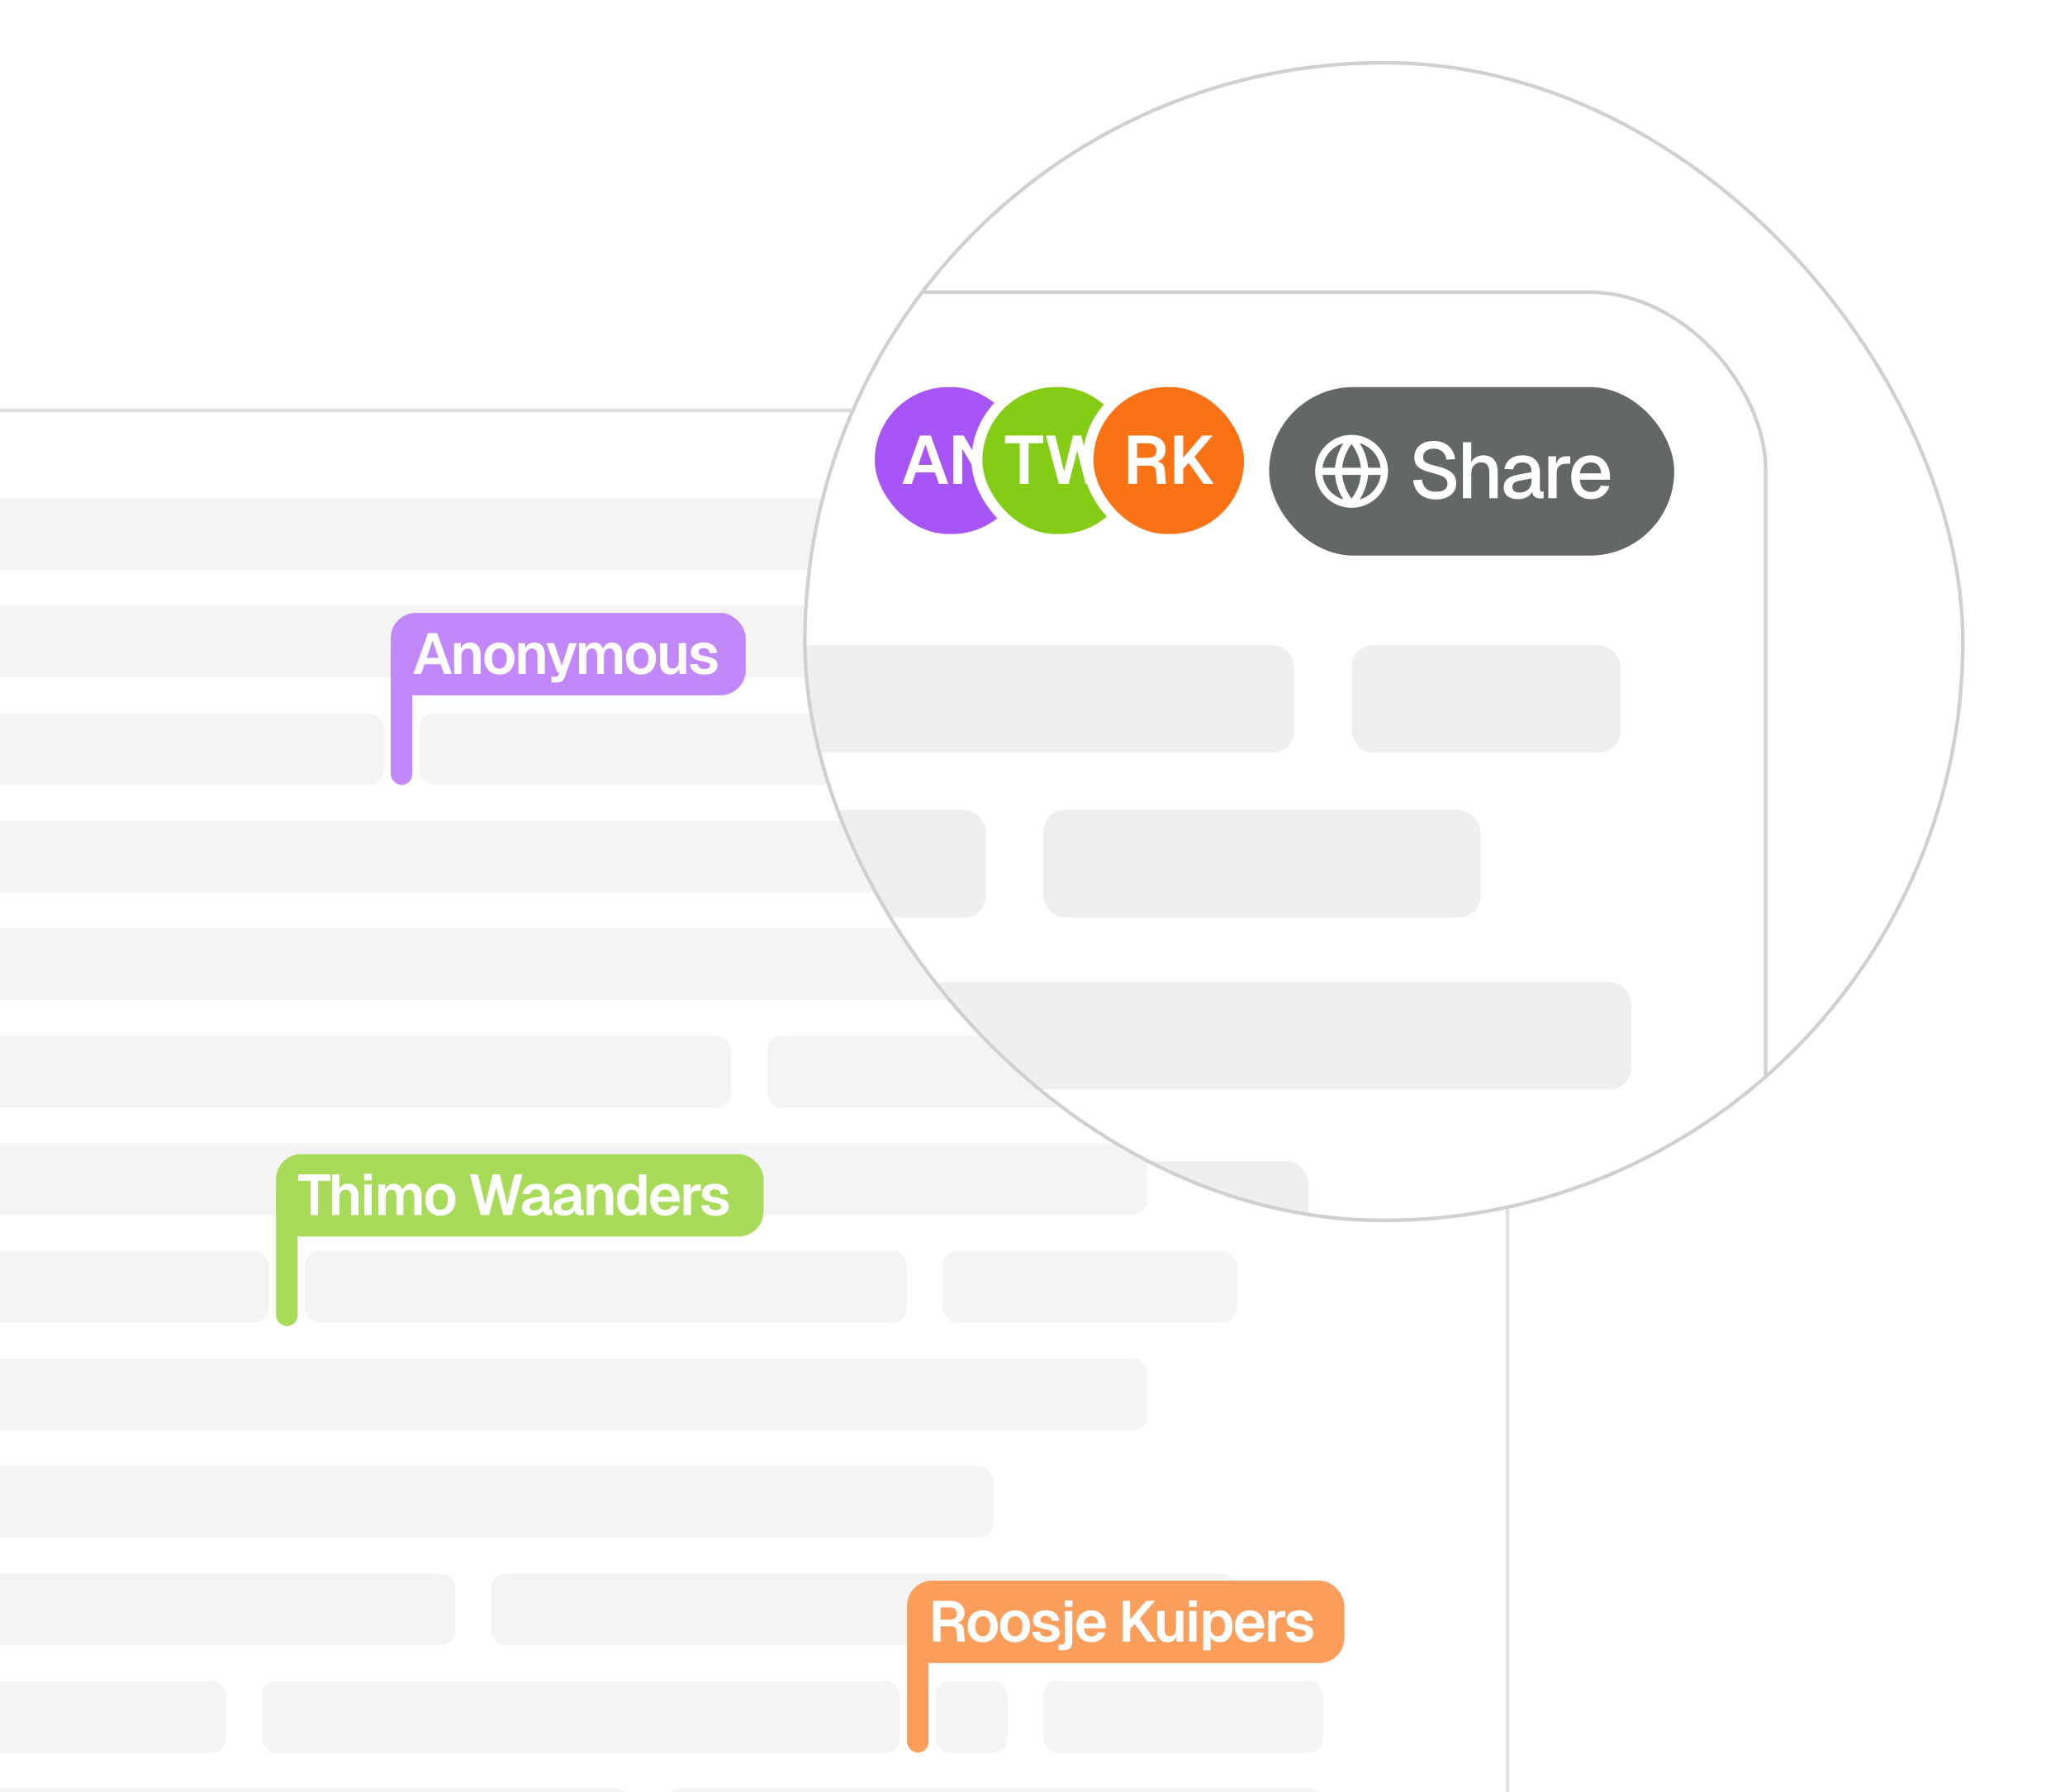<svg width="576" height="500" viewBox="0 0 576 500" fill="none" xmlns="http://www.w3.org/2000/svg">
<g clip-path="url(#clip0_658_584)">
<g opacity="0.7">
<rect x="-88.5" y="114.5" width="509" height="551" rx="19.5" fill="white"/>
<rect x="-88.5" y="114.5" width="509" height="551" rx="19.5" stroke="#D0D0D0"/>
<rect x="-7" y="139" width="376" height="20" rx="4" fill="#EFEFEF"/>
<rect x="-7" y="169" width="376" height="20" rx="4" fill="#EFEFEF"/>
<rect x="-7" y="199" width="114" height="20" rx="4" fill="#EFEFEF"/>
<rect x="117" y="199" width="252" height="20" rx="4" fill="#EFEFEF"/>
<rect x="-7" y="229" width="376" height="20" rx="4" fill="#EFEFEF"/>
<rect x="-7" y="259" width="376" height="20" rx="4" fill="#EFEFEF"/>
<rect x="-7" y="289" width="211" height="20" rx="4" fill="#EFEFEF"/>
<rect x="214" y="289" width="155" height="20" rx="4" fill="#EFEFEF"/>
<rect x="-7" y="319" width="327" height="20" rx="4" fill="#EFEFEF"/>
<rect x="-7" y="349" width="82" height="20" rx="4" fill="#EFEFEF"/>
<rect x="85" y="349" width="168" height="20" rx="4" fill="#EFEFEF"/>
<rect x="263" y="349" width="82" height="20" rx="4" fill="#EFEFEF"/>
<rect x="-7" y="379" width="327" height="20" rx="4" fill="#EFEFEF"/>
<rect x="-7" y="409" width="284" height="20" rx="4" fill="#EFEFEF"/>
<rect x="-7" y="439" width="134" height="20" rx="4" fill="#EFEFEF"/>
<rect x="137" y="439" width="208" height="20" rx="4" fill="#EFEFEF"/>
<rect x="-7" y="469" width="70" height="20" rx="4" fill="#EFEFEF"/>
<rect x="73" y="469" width="178" height="20" rx="4" fill="#EFEFEF"/>
<rect x="261" y="469" width="20" height="20" rx="4" fill="#EFEFEF"/>
<rect x="291" y="469" width="78" height="20" rx="4" fill="#EFEFEF"/>
<rect x="-7" y="499" width="183" height="20" rx="4" fill="#EFEFEF"/>
<rect x="186" y="499" width="183" height="20" rx="4" fill="#EFEFEF"/>
<rect x="77" y="330" width="6" height="40" rx="3" fill="#84CC16"/>
<rect x="77" y="322" width="136" height="23" rx="7" fill="#84CC16"/>
<path d="M86.632 339L86.632 329.448L83.176 329.448L83.176 327.64L92.152 327.64L92.152 329.448L88.712 329.448L88.712 339L86.632 339ZM92.624 339L92.624 327.64L94.672 327.64L94.672 332.408L94.416 332.408C94.502 331.917 94.672 331.517 94.928 331.208C95.184 330.888 95.499 330.653 95.872 330.504C96.246 330.344 96.656 330.264 97.104 330.264C97.734 330.264 98.262 330.403 98.688 330.68C99.126 330.947 99.451 331.325 99.664 331.816C99.888 332.307 100 332.872 100 333.512L100 339L97.952 339L97.952 334.008C97.952 333.315 97.835 332.797 97.6 332.456C97.366 332.104 96.998 331.928 96.496 331.928C95.942 331.928 95.499 332.109 95.168 332.472C94.838 332.835 94.672 333.363 94.672 334.056L94.672 339L92.624 339ZM101.613 339L101.613 330.456L103.661 330.456L103.661 339L101.613 339ZM101.581 329.32L101.581 327.496L103.709 327.496L103.709 329.32L101.581 329.32ZM105.555 339L105.555 330.456L107.411 330.456L107.475 332.552L107.283 332.456C107.379 331.997 107.544 331.608 107.779 331.288C108.024 330.957 108.318 330.707 108.659 330.536C109.011 330.355 109.395 330.264 109.811 330.264C110.536 330.264 111.123 330.472 111.571 330.888C112.019 331.293 112.302 331.853 112.419 332.568L112.147 332.568C112.243 332.067 112.408 331.651 112.643 331.32C112.878 330.979 113.171 330.717 113.523 330.536C113.886 330.355 114.291 330.264 114.739 330.264C115.326 330.264 115.832 330.392 116.259 330.648C116.686 330.893 117.011 331.256 117.235 331.736C117.47 332.216 117.587 332.808 117.587 333.512L117.587 339L115.539 339L115.539 334.04C115.539 333.336 115.416 332.808 115.171 332.456C114.936 332.104 114.574 331.928 114.083 331.928C113.752 331.928 113.47 332.013 113.235 332.184C113 332.355 112.819 332.605 112.691 332.936C112.574 333.256 112.515 333.645 112.515 334.104L112.515 339L110.611 339L110.611 334.104C110.611 333.4 110.504 332.861 110.291 332.488C110.078 332.115 109.71 331.928 109.187 331.928C108.856 331.928 108.574 332.013 108.339 332.184C108.115 332.355 107.934 332.605 107.795 332.936C107.667 333.256 107.603 333.645 107.603 334.104L107.603 339L105.555 339ZM122.85 339.192C122.007 339.192 121.266 339.011 120.626 338.648C119.996 338.275 119.506 337.752 119.154 337.08C118.812 336.408 118.642 335.624 118.642 334.728C118.642 333.821 118.812 333.037 119.154 332.376C119.506 331.704 119.996 331.187 120.626 330.824C121.266 330.451 122.007 330.264 122.85 330.264C123.692 330.264 124.428 330.451 125.058 330.824C125.687 331.187 126.172 331.704 126.514 332.376C126.866 333.037 127.042 333.821 127.042 334.728C127.042 335.624 126.866 336.408 126.514 337.08C126.172 337.752 125.687 338.275 125.058 338.648C124.428 339.011 123.692 339.192 122.85 339.192ZM122.85 337.528C123.511 337.528 124.018 337.283 124.37 336.792C124.732 336.301 124.914 335.613 124.914 334.728C124.914 333.853 124.732 333.171 124.37 332.68C124.018 332.179 123.511 331.928 122.85 331.928C122.188 331.928 121.676 332.179 121.314 332.68C120.951 333.171 120.77 333.853 120.77 334.728C120.77 335.613 120.951 336.301 121.314 336.792C121.676 337.283 122.188 337.528 122.85 337.528ZM134.111 339L131.071 327.64L133.263 327.64L135.343 336.12L137.439 327.64L139.375 327.64L141.471 336.12L143.535 327.64L145.743 327.64L142.703 339L140.399 339L138.415 331.224L136.431 339L134.111 339ZM148.584 339.192C147.688 339.192 146.968 338.989 146.424 338.584C145.88 338.168 145.608 337.592 145.608 336.856C145.608 336.12 145.837 335.544 146.296 335.128C146.754 334.712 147.453 334.413 148.392 334.232L151.224 333.672C151.224 333.064 151.085 332.611 150.808 332.312C150.53 332.003 150.12 331.848 149.576 331.848C149.085 331.848 148.696 331.965 148.408 332.2C148.13 332.424 147.938 332.749 147.832 333.176L145.752 333.08C145.922 332.173 146.338 331.48 147 331C147.661 330.509 148.52 330.264 149.576 330.264C150.792 330.264 151.709 330.573 152.328 331.192C152.957 331.8 153.272 332.675 153.272 333.816L153.272 336.92C153.272 337.144 153.309 337.299 153.384 337.384C153.469 337.469 153.592 337.512 153.752 337.512L154.024 337.512L154.024 339C153.96 339.021 153.853 339.037 153.704 339.048C153.565 339.059 153.421 339.064 153.272 339.064C152.92 339.064 152.605 339.011 152.328 338.904C152.05 338.787 151.837 338.589 151.688 338.312C151.538 338.024 151.464 337.635 151.464 337.144L151.64 337.272C151.554 337.645 151.368 337.981 151.08 338.28C150.802 338.568 150.45 338.792 150.024 338.952C149.597 339.112 149.117 339.192 148.584 339.192ZM149 337.704C149.458 337.704 149.853 337.613 150.184 337.432C150.514 337.251 150.77 337 150.952 336.68C151.133 336.36 151.224 335.981 151.224 335.544L151.224 335.064L149.016 335.512C148.557 335.608 148.226 335.752 148.024 335.944C147.832 336.125 147.736 336.365 147.736 336.664C147.736 336.995 147.842 337.251 148.056 337.432C148.28 337.613 148.594 337.704 149 337.704ZM157.354 339.192C156.458 339.192 155.738 338.989 155.194 338.584C154.65 338.168 154.378 337.592 154.378 336.856C154.378 336.12 154.607 335.544 155.066 335.128C155.524 334.712 156.223 334.413 157.162 334.232L159.994 333.672C159.994 333.064 159.855 332.611 159.578 332.312C159.3 332.003 158.89 331.848 158.346 331.848C157.855 331.848 157.466 331.965 157.178 332.2C156.9 332.424 156.708 332.749 156.602 333.176L154.522 333.08C154.692 332.173 155.108 331.48 155.77 331C156.431 330.509 157.29 330.264 158.346 330.264C159.562 330.264 160.479 330.573 161.098 331.192C161.727 331.8 162.042 332.675 162.042 333.816L162.042 336.92C162.042 337.144 162.079 337.299 162.154 337.384C162.239 337.469 162.362 337.512 162.522 337.512L162.794 337.512L162.794 339C162.73 339.021 162.623 339.037 162.474 339.048C162.335 339.059 162.191 339.064 162.042 339.064C161.69 339.064 161.375 339.011 161.098 338.904C160.82 338.787 160.607 338.589 160.458 338.312C160.308 338.024 160.234 337.635 160.234 337.144L160.41 337.272C160.324 337.645 160.138 337.981 159.85 338.28C159.572 338.568 159.22 338.792 158.794 338.952C158.367 339.112 157.887 339.192 157.354 339.192ZM157.77 337.704C158.228 337.704 158.623 337.613 158.954 337.432C159.284 337.251 159.54 337 159.722 336.68C159.903 336.36 159.994 335.981 159.994 335.544L159.994 335.064L157.786 335.512C157.327 335.608 156.996 335.752 156.794 335.944C156.602 336.125 156.506 336.365 156.506 336.664C156.506 336.995 156.612 337.251 156.826 337.432C157.05 337.613 157.364 337.704 157.77 337.704ZM163.644 339L163.644 330.456L165.5 330.456L165.58 332.856L165.34 332.76C165.425 332.163 165.601 331.683 165.868 331.32C166.134 330.957 166.46 330.691 166.844 330.52C167.228 330.349 167.649 330.264 168.108 330.264C168.737 330.264 169.265 330.403 169.692 330.68C170.129 330.957 170.46 331.341 170.684 331.832C170.908 332.312 171.02 332.872 171.02 333.512L171.02 339L168.972 339L168.972 334.168C168.972 333.688 168.924 333.283 168.828 332.952C168.732 332.621 168.572 332.371 168.348 332.2C168.134 332.019 167.846 331.928 167.484 331.928C166.94 331.928 166.502 332.12 166.172 332.504C165.852 332.888 165.692 333.443 165.692 334.168L165.692 339L163.644 339ZM175.61 339.192C174.885 339.192 174.255 339.011 173.722 338.648C173.199 338.285 172.794 337.768 172.506 337.096C172.218 336.424 172.074 335.635 172.074 334.728C172.074 333.821 172.218 333.032 172.506 332.36C172.794 331.688 173.205 331.171 173.738 330.808C174.271 330.445 174.895 330.264 175.61 330.264C176.207 330.264 176.73 330.387 177.178 330.632C177.637 330.877 177.983 331.224 178.218 331.672L178.218 327.64L180.266 327.64L180.266 339L178.314 339L178.266 337.736C178.031 338.195 177.679 338.552 177.21 338.808C176.741 339.064 176.207 339.192 175.61 339.192ZM176.234 337.528C176.661 337.528 177.018 337.421 177.306 337.208C177.605 336.995 177.829 336.68 177.978 336.264C178.138 335.837 178.218 335.325 178.218 334.728C178.218 334.12 178.138 333.608 177.978 333.192C177.829 332.776 177.605 332.461 177.306 332.248C177.018 332.035 176.661 331.928 176.234 331.928C175.615 331.928 175.119 332.179 174.746 332.68C174.383 333.171 174.202 333.853 174.202 334.728C174.202 335.581 174.383 336.264 174.746 336.776C175.119 337.277 175.615 337.528 176.234 337.528ZM185.567 339.192C184.714 339.192 183.973 339.011 183.343 338.648C182.714 338.275 182.229 337.752 181.887 337.08C181.546 336.408 181.375 335.624 181.375 334.728C181.375 333.832 181.546 333.053 181.887 332.392C182.229 331.72 182.709 331.197 183.327 330.824C183.957 330.451 184.687 330.264 185.519 330.264C186.33 330.264 187.039 330.445 187.647 330.808C188.266 331.171 188.741 331.693 189.071 332.376C189.402 333.059 189.567 333.88 189.567 334.84L189.567 335.304L183.503 335.304C183.546 336.051 183.749 336.616 184.111 337C184.485 337.373 184.975 337.56 185.583 337.56C186.042 337.56 186.421 337.459 186.719 337.256C187.029 337.043 187.242 336.749 187.359 336.376L189.455 336.504C189.221 337.336 188.757 337.992 188.063 338.472C187.381 338.952 186.549 339.192 185.567 339.192ZM183.503 333.928L187.455 333.928C187.413 333.235 187.215 332.723 186.863 332.392C186.511 332.051 186.063 331.88 185.519 331.88C184.975 331.88 184.522 332.056 184.159 332.408C183.807 332.76 183.589 333.267 183.503 333.928ZM190.688 339L190.688 330.456L192.608 330.456L192.688 332.824L192.512 332.792C192.64 331.971 192.88 331.379 193.232 331.016C193.595 330.643 194.085 330.456 194.704 330.456L195.488 330.456L195.488 332.216L194.688 332.216C194.251 332.216 193.888 332.28 193.6 332.408C193.312 332.536 193.093 332.739 192.944 333.016C192.805 333.283 192.736 333.635 192.736 334.072L192.736 339L190.688 339ZM199.586 339.192C198.744 339.192 198.034 339.069 197.458 338.824C196.893 338.579 196.456 338.237 196.146 337.8C195.837 337.363 195.661 336.867 195.618 336.312L197.714 336.216C197.789 336.664 197.976 337.011 198.274 337.256C198.573 337.501 199.016 337.624 199.602 337.624C200.082 337.624 200.456 337.549 200.722 337.4C201 337.24 201.138 336.995 201.138 336.664C201.138 336.472 201.09 336.312 200.994 336.184C200.898 336.056 200.717 335.944 200.45 335.848C200.184 335.752 199.789 335.656 199.266 335.56C198.392 335.411 197.704 335.229 197.202 335.016C196.701 334.792 196.344 334.515 196.13 334.184C195.928 333.853 195.826 333.443 195.826 332.952C195.826 332.152 196.13 331.507 196.738 331.016C197.357 330.515 198.258 330.264 199.442 330.264C200.21 330.264 200.856 330.392 201.378 330.648C201.901 330.893 202.306 331.235 202.594 331.672C202.893 332.099 203.08 332.589 203.154 333.144L201.09 333.24C201.037 332.952 200.941 332.701 200.802 332.488C200.664 332.275 200.477 332.115 200.242 332.008C200.008 331.891 199.73 331.832 199.41 331.832C198.93 331.832 198.568 331.928 198.322 332.12C198.077 332.312 197.954 332.568 197.954 332.888C197.954 333.112 198.008 333.299 198.114 333.448C198.232 333.597 198.418 333.72 198.674 333.816C198.93 333.901 199.272 333.981 199.698 334.056C200.594 334.195 201.298 334.376 201.81 334.6C202.333 334.813 202.701 335.091 202.914 335.432C203.138 335.763 203.25 336.163 203.25 336.632C203.25 337.176 203.096 337.64 202.786 338.024C202.488 338.408 202.061 338.701 201.506 338.904C200.962 339.096 200.322 339.192 199.586 339.192Z" fill="white"/>
<rect x="109" y="179" width="6" height="40" rx="3" fill="#A855F7"/>
<rect x="109" y="171" width="99" height="23" rx="7" fill="#A855F7"/>
<path d="M115.304 188L119.4 176.64L121.944 176.64L126.04 188L123.864 188L122.92 185.312L118.424 185.312L117.48 188L115.304 188ZM119.032 183.536L122.312 183.536L120.68 178.736L119.032 183.536ZM126.671 188L126.671 179.456L128.527 179.456L128.607 181.856L128.367 181.76C128.453 181.163 128.629 180.683 128.895 180.32C129.162 179.957 129.487 179.691 129.871 179.52C130.255 179.349 130.677 179.264 131.135 179.264C131.765 179.264 132.293 179.403 132.719 179.68C133.157 179.957 133.487 180.341 133.711 180.832C133.935 181.312 134.047 181.872 134.047 182.512L134.047 188L131.999 188L131.999 183.168C131.999 182.688 131.951 182.283 131.855 181.952C131.759 181.621 131.599 181.371 131.375 181.2C131.162 181.019 130.874 180.928 130.511 180.928C129.967 180.928 129.53 181.12 129.199 181.504C128.879 181.888 128.719 182.443 128.719 183.168L128.719 188L126.671 188ZM139.31 188.192C138.467 188.192 137.726 188.011 137.086 187.648C136.456 187.275 135.966 186.752 135.614 186.08C135.272 185.408 135.102 184.624 135.102 183.728C135.102 182.821 135.272 182.037 135.614 181.376C135.966 180.704 136.456 180.187 137.086 179.824C137.726 179.451 138.467 179.264 139.31 179.264C140.152 179.264 140.888 179.451 141.518 179.824C142.147 180.187 142.632 180.704 142.974 181.376C143.326 182.037 143.502 182.821 143.502 183.728C143.502 184.624 143.326 185.408 142.974 186.08C142.632 186.752 142.147 187.275 141.518 187.648C140.888 188.011 140.152 188.192 139.31 188.192ZM139.31 186.528C139.971 186.528 140.478 186.283 140.83 185.792C141.192 185.301 141.374 184.613 141.374 183.728C141.374 182.853 141.192 182.171 140.83 181.68C140.478 181.179 139.971 180.928 139.31 180.928C138.648 180.928 138.136 181.179 137.774 181.68C137.411 182.171 137.23 182.853 137.23 183.728C137.23 184.613 137.411 185.301 137.774 185.792C138.136 186.283 138.648 186.528 139.31 186.528ZM144.602 188L144.602 179.456L146.458 179.456L146.538 181.856L146.298 181.76C146.383 181.163 146.559 180.683 146.826 180.32C147.093 179.957 147.418 179.691 147.802 179.52C148.186 179.349 148.607 179.264 149.066 179.264C149.695 179.264 150.223 179.403 150.65 179.68C151.087 179.957 151.418 180.341 151.642 180.832C151.866 181.312 151.978 181.872 151.978 182.512L151.978 188L149.93 188L149.93 183.168C149.93 182.688 149.882 182.283 149.786 181.952C149.69 181.621 149.53 181.371 149.306 181.2C149.093 181.019 148.805 180.928 148.442 180.928C147.898 180.928 147.461 181.12 147.13 181.504C146.81 181.888 146.65 182.443 146.65 183.168L146.65 188L144.602 188ZM153.824 190.4L153.824 188.816L154.912 188.816C155.189 188.816 155.392 188.773 155.52 188.688C155.658 188.603 155.765 188.459 155.84 188.256L156.08 187.664L155.488 187.664L152.432 179.456L154.56 179.456L156.704 185.744L158.752 179.456L160.88 179.456L157.536 188.896C157.344 189.429 157.072 189.813 156.72 190.048C156.378 190.283 155.898 190.4 155.28 190.4L153.824 190.4ZM161.501 188L161.501 179.456L163.357 179.456L163.421 181.552L163.229 181.456C163.325 180.997 163.491 180.608 163.725 180.288C163.971 179.957 164.264 179.707 164.605 179.536C164.957 179.355 165.341 179.264 165.757 179.264C166.483 179.264 167.069 179.472 167.517 179.888C167.965 180.293 168.248 180.853 168.365 181.568L168.093 181.568C168.189 181.067 168.355 180.651 168.589 180.32C168.824 179.979 169.117 179.717 169.469 179.536C169.832 179.355 170.237 179.264 170.685 179.264C171.272 179.264 171.779 179.392 172.205 179.648C172.632 179.893 172.957 180.256 173.181 180.736C173.416 181.216 173.533 181.808 173.533 182.512L173.533 188L171.485 188L171.485 183.04C171.485 182.336 171.363 181.808 171.117 181.456C170.883 181.104 170.52 180.928 170.029 180.928C169.699 180.928 169.416 181.013 169.181 181.184C168.947 181.355 168.765 181.605 168.637 181.936C168.52 182.256 168.461 182.645 168.461 183.104L168.461 188L166.557 188L166.557 183.104C166.557 182.4 166.451 181.861 166.237 181.488C166.024 181.115 165.656 180.928 165.133 180.928C164.803 180.928 164.52 181.013 164.285 181.184C164.061 181.355 163.88 181.605 163.741 181.936C163.613 182.256 163.549 182.645 163.549 183.104L163.549 188L161.501 188ZM178.796 188.192C177.953 188.192 177.212 188.011 176.572 187.648C175.942 187.275 175.452 186.752 175.1 186.08C174.758 185.408 174.588 184.624 174.588 183.728C174.588 182.821 174.758 182.037 175.1 181.376C175.452 180.704 175.942 180.187 176.572 179.824C177.212 179.451 177.953 179.264 178.796 179.264C179.638 179.264 180.374 179.451 181.004 179.824C181.633 180.187 182.118 180.704 182.46 181.376C182.812 182.037 182.988 182.821 182.988 183.728C182.988 184.624 182.812 185.408 182.46 186.08C182.118 186.752 181.633 187.275 181.004 187.648C180.374 188.011 179.638 188.192 178.796 188.192ZM178.796 186.528C179.457 186.528 179.964 186.283 180.316 185.792C180.678 185.301 180.86 184.613 180.86 183.728C180.86 182.853 180.678 182.171 180.316 181.68C179.964 181.179 179.457 180.928 178.796 180.928C178.134 180.928 177.622 181.179 177.26 181.68C176.897 182.171 176.716 182.853 176.716 183.728C176.716 184.613 176.897 185.301 177.26 185.792C177.622 186.283 178.134 186.528 178.796 186.528ZM186.904 188.192C186.04 188.192 185.352 187.909 184.84 187.344C184.339 186.768 184.088 185.973 184.088 184.96L184.088 179.456L186.136 179.456L186.136 184.448C186.136 185.163 186.253 185.691 186.488 186.032C186.733 186.363 187.101 186.528 187.592 186.528C188.147 186.528 188.573 186.347 188.872 185.984C189.181 185.611 189.336 185.072 189.336 184.368L189.336 179.456L191.384 179.456L191.384 188L189.512 188L189.464 185.648L189.72 185.728C189.592 186.539 189.288 187.152 188.808 187.568C188.328 187.984 187.693 188.192 186.904 188.192ZM196.471 188.192C195.628 188.192 194.919 188.069 194.343 187.824C193.777 187.579 193.34 187.237 193.031 186.8C192.721 186.363 192.545 185.867 192.503 185.312L194.599 185.216C194.673 185.664 194.86 186.011 195.159 186.256C195.457 186.501 195.9 186.624 196.487 186.624C196.967 186.624 197.34 186.549 197.607 186.4C197.884 186.24 198.023 185.995 198.023 185.664C198.023 185.472 197.975 185.312 197.879 185.184C197.783 185.056 197.601 184.944 197.335 184.848C197.068 184.752 196.673 184.656 196.151 184.56C195.276 184.411 194.588 184.229 194.087 184.016C193.585 183.792 193.228 183.515 193.015 183.184C192.812 182.853 192.711 182.443 192.711 181.952C192.711 181.152 193.015 180.507 193.623 180.016C194.241 179.515 195.143 179.264 196.327 179.264C197.095 179.264 197.74 179.392 198.263 179.648C198.785 179.893 199.191 180.235 199.479 180.672C199.777 181.099 199.964 181.589 200.039 182.144L197.975 182.24C197.921 181.952 197.825 181.701 197.687 181.488C197.548 181.275 197.361 181.115 197.127 181.008C196.892 180.891 196.615 180.832 196.295 180.832C195.815 180.832 195.452 180.928 195.207 181.12C194.961 181.312 194.839 181.568 194.839 181.888C194.839 182.112 194.892 182.299 194.999 182.448C195.116 182.597 195.303 182.72 195.559 182.816C195.815 182.901 196.156 182.981 196.583 183.056C197.479 183.195 198.183 183.376 198.695 183.6C199.217 183.813 199.585 184.091 199.799 184.432C200.023 184.763 200.135 185.163 200.135 185.632C200.135 186.176 199.98 186.64 199.671 187.024C199.372 187.408 198.945 187.701 198.391 187.904C197.847 188.096 197.207 188.192 196.471 188.192Z" fill="white"/>
<rect x="253" y="449" width="6" height="40" rx="3" fill="#F97316"/>
<rect x="253" y="441" width="122" height="23" rx="7" fill="#F97316"/>
<path d="M260.28 458L260.28 446.64L265.032 446.64C265.853 446.64 266.563 446.779 267.16 447.056C267.757 447.333 268.221 447.728 268.552 448.24C268.883 448.752 269.048 449.355 269.048 450.048C269.048 450.571 268.936 451.035 268.712 451.44C268.488 451.845 268.184 452.171 267.8 452.416C267.427 452.661 267.011 452.811 266.552 452.864L266.472 452.704C267.208 452.704 267.773 452.869 268.168 453.2C268.573 453.531 268.803 454.037 268.856 454.72L269.144 458L267.032 458L266.792 455.024C266.76 454.576 266.616 454.245 266.36 454.032C266.104 453.819 265.677 453.712 265.08 453.712L262.36 453.712L262.36 458L260.28 458ZM262.36 451.888L264.904 451.888C265.533 451.888 266.024 451.739 266.376 451.44C266.728 451.141 266.904 450.72 266.904 450.176C266.904 449.621 266.723 449.195 266.36 448.896C266.008 448.597 265.491 448.448 264.808 448.448L262.36 448.448L262.36 451.888ZM274.133 458.192C273.291 458.192 272.549 458.011 271.909 457.648C271.28 457.275 270.789 456.752 270.437 456.08C270.096 455.408 269.925 454.624 269.925 453.728C269.925 452.821 270.096 452.037 270.437 451.376C270.789 450.704 271.28 450.187 271.909 449.824C272.549 449.451 273.291 449.264 274.133 449.264C274.976 449.264 275.712 449.451 276.341 449.824C276.971 450.187 277.456 450.704 277.797 451.376C278.149 452.037 278.325 452.821 278.325 453.728C278.325 454.624 278.149 455.408 277.797 456.08C277.456 456.752 276.971 457.275 276.341 457.648C275.712 458.011 274.976 458.192 274.133 458.192ZM274.133 456.528C274.795 456.528 275.301 456.283 275.653 455.792C276.016 455.301 276.197 454.613 276.197 453.728C276.197 452.853 276.016 452.171 275.653 451.68C275.301 451.179 274.795 450.928 274.133 450.928C273.472 450.928 272.96 451.179 272.597 451.68C272.235 452.171 272.053 452.853 272.053 453.728C272.053 454.613 272.235 455.301 272.597 455.792C272.96 456.283 273.472 456.528 274.133 456.528ZM283.138 458.192C282.295 458.192 281.554 458.011 280.914 457.648C280.284 457.275 279.794 456.752 279.442 456.08C279.1 455.408 278.93 454.624 278.93 453.728C278.93 452.821 279.1 452.037 279.442 451.376C279.794 450.704 280.284 450.187 280.914 449.824C281.554 449.451 282.295 449.264 283.138 449.264C283.98 449.264 284.716 449.451 285.346 449.824C285.975 450.187 286.46 450.704 286.802 451.376C287.154 452.037 287.33 452.821 287.33 453.728C287.33 454.624 287.154 455.408 286.802 456.08C286.46 456.752 285.975 457.275 285.346 457.648C284.716 458.011 283.98 458.192 283.138 458.192ZM283.138 456.528C283.799 456.528 284.306 456.283 284.658 455.792C285.02 455.301 285.202 454.613 285.202 453.728C285.202 452.853 285.02 452.171 284.658 451.68C284.306 451.179 283.799 450.928 283.138 450.928C282.476 450.928 281.964 451.179 281.602 451.68C281.239 452.171 281.058 452.853 281.058 453.728C281.058 454.613 281.239 455.301 281.602 455.792C281.964 456.283 282.476 456.528 283.138 456.528ZM291.902 458.192C291.059 458.192 290.35 458.069 289.774 457.824C289.209 457.579 288.771 457.237 288.462 456.8C288.153 456.363 287.977 455.867 287.934 455.312L290.03 455.216C290.105 455.664 290.291 456.011 290.59 456.256C290.889 456.501 291.331 456.624 291.918 456.624C292.398 456.624 292.771 456.549 293.038 456.4C293.315 456.24 293.454 455.995 293.454 455.664C293.454 455.472 293.406 455.312 293.31 455.184C293.214 455.056 293.033 454.944 292.766 454.848C292.499 454.752 292.105 454.656 291.582 454.56C290.707 454.411 290.019 454.229 289.518 454.016C289.017 453.792 288.659 453.515 288.446 453.184C288.243 452.853 288.142 452.443 288.142 451.952C288.142 451.152 288.446 450.507 289.054 450.016C289.673 449.515 290.574 449.264 291.758 449.264C292.526 449.264 293.171 449.392 293.694 449.648C294.217 449.893 294.622 450.235 294.91 450.672C295.209 451.099 295.395 451.589 295.47 452.144L293.406 452.24C293.353 451.952 293.257 451.701 293.118 451.488C292.979 451.275 292.793 451.115 292.558 451.008C292.323 450.891 292.046 450.832 291.726 450.832C291.246 450.832 290.883 450.928 290.638 451.12C290.393 451.312 290.27 451.568 290.27 451.888C290.27 452.112 290.323 452.299 290.43 452.448C290.547 452.597 290.734 452.72 290.99 452.816C291.246 452.901 291.587 452.981 292.014 453.056C292.91 453.195 293.614 453.376 294.126 453.6C294.649 453.813 295.017 454.091 295.23 454.432C295.454 454.763 295.566 455.163 295.566 455.632C295.566 456.176 295.411 456.64 295.102 457.024C294.803 457.408 294.377 457.701 293.822 457.904C293.278 458.096 292.638 458.192 291.902 458.192ZM295.266 460.4L295.266 458.816L296.114 458.816C296.413 458.816 296.642 458.747 296.802 458.608C296.973 458.48 297.058 458.235 297.058 457.872L297.058 449.456L299.106 449.456L299.106 457.936C299.106 458.811 298.909 459.44 298.514 459.824C298.12 460.208 297.442 460.4 296.482 460.4L295.266 460.4ZM297.026 448.32L297.026 446.496L299.154 446.496L299.154 448.32L297.026 448.32ZM304.416 458.192C303.563 458.192 302.821 458.011 302.192 457.648C301.563 457.275 301.077 456.752 300.736 456.08C300.395 455.408 300.224 454.624 300.224 453.728C300.224 452.832 300.395 452.053 300.736 451.392C301.077 450.72 301.557 450.197 302.176 449.824C302.805 449.451 303.536 449.264 304.368 449.264C305.179 449.264 305.888 449.445 306.496 449.808C307.115 450.171 307.589 450.693 307.92 451.376C308.251 452.059 308.416 452.88 308.416 453.84L308.416 454.304L302.352 454.304C302.395 455.051 302.597 455.616 302.96 456C303.333 456.373 303.824 456.56 304.432 456.56C304.891 456.56 305.269 456.459 305.568 456.256C305.877 456.043 306.091 455.749 306.208 455.376L308.304 455.504C308.069 456.336 307.605 456.992 306.912 457.472C306.229 457.952 305.397 458.192 304.416 458.192ZM302.352 452.928L306.304 452.928C306.261 452.235 306.064 451.723 305.712 451.392C305.36 451.051 304.912 450.88 304.368 450.88C303.824 450.88 303.371 451.056 303.008 451.408C302.656 451.76 302.437 452.267 302.352 452.928ZM313.154 458L313.154 446.64L315.234 446.64L315.234 451.824L319.682 446.64L322.146 446.64L317.89 451.632L322.418 458L320.034 458L316.514 453.056L315.234 454.512L315.234 458L313.154 458ZM325.596 458.192C324.732 458.192 324.044 457.909 323.532 457.344C323.031 456.768 322.78 455.973 322.78 454.96L322.78 449.456L324.828 449.456L324.828 454.448C324.828 455.163 324.945 455.691 325.18 456.032C325.425 456.363 325.793 456.528 326.284 456.528C326.839 456.528 327.265 456.347 327.564 455.984C327.873 455.611 328.028 455.072 328.028 454.368L328.028 449.456L330.076 449.456L330.076 458L328.204 458L328.156 455.648L328.412 455.728C328.284 456.539 327.98 457.152 327.5 457.568C327.02 457.984 326.385 458.192 325.596 458.192ZM331.691 458L331.691 449.456L333.739 449.456L333.739 458L331.691 458ZM331.659 448.32L331.659 446.496L333.787 446.496L333.787 448.32L331.659 448.32ZM335.632 460.4L335.632 449.456L337.6 449.456L337.648 451.28L337.44 451.184C337.654 450.555 338 450.08 338.48 449.76C338.971 449.429 339.542 449.264 340.192 449.264C341.003 449.264 341.675 449.467 342.208 449.872C342.752 450.277 343.158 450.816 343.424 451.488C343.691 452.16 343.824 452.907 343.824 453.728C343.824 454.549 343.686 455.296 343.408 455.968C343.142 456.64 342.736 457.179 342.192 457.584C341.659 457.989 340.987 458.192 340.176 458.192C339.75 458.192 339.35 458.117 338.976 457.968C338.614 457.819 338.299 457.605 338.032 457.328C337.776 457.051 337.595 456.725 337.488 456.352L337.68 456.192L337.68 460.4L335.632 460.4ZM339.696 456.528C340.315 456.528 340.8 456.283 341.152 455.792C341.515 455.291 341.696 454.603 341.696 453.728C341.696 452.853 341.515 452.171 341.152 451.68C340.8 451.179 340.315 450.928 339.696 450.928C339.28 450.928 338.923 451.035 338.624 451.248C338.326 451.451 338.091 451.76 337.92 452.176C337.76 452.592 337.68 453.109 337.68 453.728C337.68 454.347 337.76 454.864 337.92 455.28C338.08 455.696 338.31 456.011 338.608 456.224C338.918 456.427 339.28 456.528 339.696 456.528ZM348.63 458.192C347.776 458.192 347.035 458.011 346.406 457.648C345.776 457.275 345.291 456.752 344.95 456.08C344.608 455.408 344.438 454.624 344.438 453.728C344.438 452.832 344.608 452.053 344.95 451.392C345.291 450.72 345.771 450.197 346.39 449.824C347.019 449.451 347.75 449.264 348.582 449.264C349.392 449.264 350.102 449.445 350.71 449.808C351.328 450.171 351.803 450.693 352.134 451.376C352.464 452.059 352.63 452.88 352.63 453.84L352.63 454.304L346.566 454.304C346.608 455.051 346.811 455.616 347.174 456C347.547 456.373 348.038 456.56 348.646 456.56C349.104 456.56 349.483 456.459 349.782 456.256C350.091 456.043 350.304 455.749 350.422 455.376L352.518 455.504C352.283 456.336 351.819 456.992 351.126 457.472C350.443 457.952 349.611 458.192 348.63 458.192ZM346.566 452.928L350.518 452.928C350.475 452.235 350.278 451.723 349.926 451.392C349.574 451.051 349.126 450.88 348.582 450.88C348.038 450.88 347.584 451.056 347.222 451.408C346.87 451.76 346.651 452.267 346.566 452.928ZM353.751 458L353.751 449.456L355.671 449.456L355.751 451.824L355.575 451.792C355.703 450.971 355.943 450.379 356.295 450.016C356.657 449.643 357.148 449.456 357.767 449.456L358.551 449.456L358.551 451.216L357.751 451.216C357.313 451.216 356.951 451.28 356.663 451.408C356.375 451.536 356.156 451.739 356.007 452.016C355.868 452.283 355.799 452.635 355.799 453.072L355.799 458L353.751 458ZM362.649 458.192C361.806 458.192 361.097 458.069 360.521 457.824C359.956 457.579 359.518 457.237 359.209 456.8C358.9 456.363 358.724 455.867 358.681 455.312L360.777 455.216C360.852 455.664 361.038 456.011 361.337 456.256C361.636 456.501 362.078 456.624 362.665 456.624C363.145 456.624 363.518 456.549 363.785 456.4C364.062 456.24 364.201 455.995 364.201 455.664C364.201 455.472 364.153 455.312 364.057 455.184C363.961 455.056 363.78 454.944 363.513 454.848C363.246 454.752 362.852 454.656 362.329 454.56C361.454 454.411 360.766 454.229 360.265 454.016C359.764 453.792 359.406 453.515 359.193 453.184C358.99 452.853 358.889 452.443 358.889 451.952C358.889 451.152 359.193 450.507 359.801 450.016C360.42 449.515 361.321 449.264 362.505 449.264C363.273 449.264 363.918 449.392 364.441 449.648C364.964 449.893 365.369 450.235 365.657 450.672C365.956 451.099 366.142 451.589 366.217 452.144L364.153 452.24C364.1 451.952 364.004 451.701 363.865 451.488C363.726 451.275 363.54 451.115 363.305 451.008C363.07 450.891 362.793 450.832 362.473 450.832C361.993 450.832 361.63 450.928 361.385 451.12C361.14 451.312 361.017 451.568 361.017 451.888C361.017 452.112 361.07 452.299 361.177 452.448C361.294 452.597 361.481 452.72 361.737 452.816C361.993 452.901 362.334 452.981 362.761 453.056C363.657 453.195 364.361 453.376 364.873 453.6C365.396 453.813 365.764 454.091 365.977 454.432C366.201 454.763 366.313 455.163 366.313 455.632C366.313 456.176 366.158 456.64 365.849 457.024C365.55 457.408 365.124 457.701 364.569 457.904C364.025 458.096 363.385 458.192 362.649 458.192Z" fill="white"/>
</g>
<g filter="url(#filter0_d_658_584)">
<g clip-path="url(#clip1_658_584)">
<rect x="224" y="13" width="324" height="324" rx="162" fill="white"/>
<g filter="url(#filter1_d_658_584)">
<g clip-path="url(#clip2_658_584)">
<rect x="87" y="77" width="406" height="348" rx="50" fill="white"/>
<rect x="242.5" y="102.5" width="45" height="44" rx="22" fill="#A855F7"/>
<rect x="242.5" y="102.5" width="45" height="44" rx="22" stroke="white" stroke-width="3"/>
<path d="M251.742 131L256.606 117.51L259.627 117.51L264.491 131L261.907 131L260.786 127.808L255.447 127.808L254.326 131L251.742 131ZM256.169 125.699L260.064 125.699L258.126 119.999L256.169 125.699ZM265.926 131L265.926 117.51L268.814 117.51L274.628 127.656L274.628 117.51L277.098 117.51L277.098 131L274.134 131L268.396 121.139L268.396 131L265.926 131Z" fill="white"/>
<rect x="272.5" y="102.5" width="45" height="44" rx="22" fill="#84CC16"/>
<rect x="272.5" y="102.5" width="45" height="44" rx="22" stroke="white" stroke-width="3"/>
<path d="M284.441 131L284.441 119.657L280.337 119.657L280.337 117.51L290.996 117.51L290.996 119.657L286.911 119.657L286.911 131L284.441 131ZM295.352 131L291.742 117.51L294.345 117.51L296.815 127.58L299.304 117.51L301.603 117.51L304.092 127.58L306.543 117.51L309.165 117.51L305.555 131L302.819 131L300.463 121.766L298.107 131L295.352 131Z" fill="white"/>
<rect x="303.5" y="102.5" width="45" height="44" rx="22" fill="#F97316"/>
<rect x="303.5" y="102.5" width="45" height="44" rx="22" stroke="white" stroke-width="3"/>
<path d="M314.708 131L314.708 117.51L320.351 117.51C321.326 117.51 322.169 117.675 322.878 118.004C323.587 118.333 324.138 118.802 324.531 119.41C324.924 120.018 325.12 120.734 325.12 121.557C325.12 122.178 324.987 122.729 324.721 123.21C324.455 123.691 324.094 124.078 323.638 124.369C323.195 124.66 322.701 124.838 322.156 124.901L322.061 124.711C322.935 124.711 323.606 124.907 324.075 125.3C324.556 125.693 324.829 126.294 324.892 127.105L325.234 131L322.726 131L322.441 127.466C322.403 126.934 322.232 126.541 321.928 126.288C321.624 126.035 321.117 125.908 320.408 125.908L317.178 125.908L317.178 131L314.708 131ZM317.178 123.742L320.199 123.742C320.946 123.742 321.529 123.565 321.947 123.21C322.365 122.855 322.574 122.355 322.574 121.709C322.574 121.05 322.359 120.544 321.928 120.189C321.51 119.834 320.896 119.657 320.085 119.657L317.178 119.657L317.178 123.742ZM327.566 131L327.566 117.51L330.036 117.51L330.036 123.666L335.318 117.51L338.244 117.51L333.19 123.438L338.567 131L335.736 131L331.556 125.129L330.036 126.858L330.036 131L327.566 131Z" fill="white"/>
<g filter="url(#filter2_d_658_584)">
<g clip-path="url(#clip3_658_584)">
<rect x="354" y="100" width="113" height="47" rx="23.5" fill="#525754"/>
<rect x="354" y="100" width="113" height="47" rx="23.5" fill="white" fill-opacity="0.1"/>
<path d="M386.167 123.5C386.167 128.563 382.063 132.667 377 132.667M386.167 123.5C386.167 118.437 382.063 114.333 377 114.333M386.167 123.5H367.833M377 132.667C371.938 132.667 367.833 128.563 367.833 123.5M377 132.667C379.293 130.157 380.596 126.899 380.667 123.5C380.596 120.101 379.293 116.844 377 114.333M377 132.667C374.707 130.157 373.404 126.899 373.333 123.5C373.404 120.101 374.707 116.844 377 114.333M367.833 123.5C367.833 118.437 371.938 114.333 377 114.333" stroke="white" stroke-width="2" stroke-linecap="round" stroke-linejoin="round"/>
<path d="M400.524 131.352C399.277 131.352 398.192 131.125 397.268 130.67C396.359 130.215 395.64 129.585 395.112 128.778C394.584 127.971 394.276 127.033 394.188 125.962L396.63 125.808C396.733 126.541 396.945 127.165 397.268 127.678C397.591 128.177 398.023 128.558 398.566 128.822C399.123 129.071 399.791 129.196 400.568 129.196C401.243 129.196 401.815 129.115 402.284 128.954C402.768 128.778 403.135 128.521 403.384 128.184C403.633 127.847 403.758 127.436 403.758 126.952C403.758 126.512 403.648 126.123 403.428 125.786C403.223 125.434 402.819 125.119 402.218 124.84C401.631 124.547 400.766 124.261 399.622 123.982C398.375 123.674 397.378 123.337 396.63 122.97C395.882 122.603 395.339 122.149 395.002 121.606C394.679 121.049 394.518 120.367 394.518 119.56C394.518 118.665 394.731 117.881 395.156 117.206C395.596 116.517 396.219 115.981 397.026 115.6C397.833 115.219 398.801 115.028 399.93 115.028C401.118 115.028 402.13 115.248 402.966 115.688C403.817 116.128 404.484 116.729 404.968 117.492C405.467 118.255 405.775 119.127 405.892 120.11L403.45 120.242C403.377 119.641 403.193 119.113 402.9 118.658C402.607 118.189 402.211 117.829 401.712 117.58C401.213 117.316 400.605 117.184 399.886 117.184C398.977 117.184 398.258 117.397 397.73 117.822C397.217 118.233 396.96 118.783 396.96 119.472C396.96 119.912 397.063 120.286 397.268 120.594C397.488 120.887 397.869 121.144 398.412 121.364C398.969 121.584 399.754 121.819 400.766 122.068C402.115 122.376 403.186 122.757 403.978 123.212C404.785 123.652 405.357 124.173 405.694 124.774C406.031 125.375 406.2 126.057 406.2 126.82C406.2 127.744 405.958 128.551 405.474 129.24C405.005 129.915 404.345 130.435 403.494 130.802C402.643 131.169 401.653 131.352 400.524 131.352ZM408.062 131L408.062 115.38L410.394 115.38L410.394 121.936L410.108 121.892C410.24 121.232 410.482 120.697 410.834 120.286C411.186 119.861 411.619 119.545 412.132 119.34C412.646 119.135 413.21 119.032 413.826 119.032C414.677 119.032 415.396 119.223 415.982 119.604C416.569 119.971 417.009 120.491 417.302 121.166C417.61 121.841 417.764 122.611 417.764 123.476L417.764 131L415.432 131L415.432 124.092C415.432 123.036 415.249 122.259 414.882 121.76C414.53 121.247 413.973 120.99 413.21 120.99C412.36 120.99 411.678 121.261 411.164 121.804C410.651 122.332 410.394 123.109 410.394 124.136L410.394 131L408.062 131ZM423.442 131.264C422.225 131.264 421.249 130.985 420.516 130.428C419.797 129.871 419.438 129.086 419.438 128.074C419.438 127.062 419.739 126.277 420.34 125.72C420.956 125.148 421.902 124.737 423.178 124.488L427.204 123.718C427.204 122.809 426.991 122.134 426.566 121.694C426.141 121.239 425.51 121.012 424.674 121.012C423.926 121.012 423.339 121.181 422.914 121.518C422.489 121.841 422.195 122.325 422.034 122.97L419.636 122.816C419.856 121.643 420.399 120.719 421.264 120.044C422.144 119.369 423.281 119.032 424.674 119.032C426.258 119.032 427.461 119.457 428.282 120.308C429.118 121.144 429.536 122.325 429.536 123.85L429.536 128.404C429.536 128.683 429.58 128.881 429.668 128.998C429.771 129.101 429.932 129.152 430.152 129.152L430.57 129.152L430.57 131C430.497 131.015 430.379 131.029 430.218 131.044C430.057 131.059 429.888 131.066 429.712 131.066C429.213 131.066 428.781 130.985 428.414 130.824C428.062 130.663 427.798 130.399 427.622 130.032C427.446 129.651 427.358 129.145 427.358 128.514L427.6 128.624C427.483 129.137 427.226 129.592 426.83 129.988C426.449 130.384 425.957 130.699 425.356 130.934C424.769 131.154 424.131 131.264 423.442 131.264ZM423.816 129.416C424.52 129.416 425.121 129.284 425.62 129.02C426.119 128.741 426.507 128.36 426.786 127.876C427.065 127.392 427.204 126.842 427.204 126.226L427.204 125.478L423.772 126.138C423.068 126.27 422.569 126.483 422.276 126.776C421.997 127.055 421.858 127.414 421.858 127.854C421.858 128.353 422.027 128.741 422.364 129.02C422.716 129.284 423.2 129.416 423.816 129.416ZM431.879 131L431.879 119.296L434.013 119.296L434.101 122.398L433.903 122.332C434.064 121.276 434.387 120.506 434.871 120.022C435.37 119.538 436.037 119.296 436.873 119.296L437.995 119.296L437.995 121.386L436.873 121.386C436.286 121.386 435.795 121.481 435.399 121.672C435.003 121.863 434.702 122.156 434.497 122.552C434.306 122.948 434.211 123.461 434.211 124.092L434.211 131L431.879 131ZM443.814 131.264C442.67 131.264 441.68 131.015 440.844 130.516C440.023 130.017 439.385 129.306 438.93 128.382C438.49 127.458 438.27 126.38 438.27 125.148C438.27 123.916 438.49 122.845 438.93 121.936C439.385 121.012 440.023 120.301 440.844 119.802C441.666 119.289 442.634 119.032 443.748 119.032C444.804 119.032 445.736 119.281 446.542 119.78C447.349 120.264 447.972 120.968 448.412 121.892C448.867 122.816 449.094 123.931 449.094 125.236L449.094 125.83L440.69 125.83C440.749 126.974 441.05 127.832 441.592 128.404C442.15 128.976 442.898 129.262 443.836 129.262C444.526 129.262 445.098 129.101 445.552 128.778C446.007 128.455 446.322 128.023 446.498 127.48L448.918 127.634C448.61 128.719 448.002 129.599 447.092 130.274C446.198 130.934 445.105 131.264 443.814 131.264ZM440.69 124.07L446.63 124.07C446.557 123.029 446.256 122.259 445.728 121.76C445.215 121.261 444.555 121.012 443.748 121.012C442.912 121.012 442.223 121.276 441.68 121.804C441.152 122.317 440.822 123.073 440.69 124.07Z" fill="white"/>
</g>
</g>
<rect x="76" y="176" width="285" height="30" rx="6" fill="#EFEFEF"/>
<rect x="377" y="176" width="75" height="30" rx="6" fill="#EFEFEF"/>
<rect x="76" y="222" width="199" height="30" rx="6" fill="#EFEFEF"/>
<rect x="291" y="222" width="122" height="30" rx="6" fill="#EFEFEF"/>
<rect x="118" y="270" width="107" height="30" rx="6" fill="#EFEFEF"/>
<rect x="241" y="270" width="214" height="30" rx="6" fill="#EFEFEF"/>
<rect x="151" y="320" width="214" height="30" rx="6" fill="#EFEFEF"/>
</g>
<rect x="87.5" y="77.5" width="405" height="347" rx="49.5" stroke="#D0D0D0"/>
</g>
</g>
<rect x="224.5" y="13.5" width="323" height="323" rx="161.5" stroke="#D0D0D0"/>
</g>
</g>
<defs>
<filter id="filter0_d_658_584" x="200" y="-7" width="372" height="372" filterUnits="userSpaceOnUse" color-interpolation-filters="sRGB">
<feFlood flood-opacity="0" result="BackgroundImageFix"/>
<feColorMatrix in="SourceAlpha" type="matrix" values="0 0 0 0 0 0 0 0 0 0 0 0 0 0 0 0 0 0 127 0" result="hardAlpha"/>
<feOffset dy="4"/>
<feGaussianBlur stdDeviation="12"/>
<feComposite in2="hardAlpha" operator="out"/>
<feColorMatrix type="matrix" values="0 0 0 0 0 0 0 0 0 0 0 0 0 0 0 0 0 0 0.1 0"/>
<feBlend mode="normal" in2="BackgroundImageFix" result="effect1_dropShadow_658_584"/>
<feBlend mode="normal" in="SourceGraphic" in2="effect1_dropShadow_658_584" result="shape"/>
</filter>
<filter id="filter1_d_658_584" x="63" y="53" width="454" height="396" filterUnits="userSpaceOnUse" color-interpolation-filters="sRGB">
<feFlood flood-opacity="0" result="BackgroundImageFix"/>
<feColorMatrix in="SourceAlpha" type="matrix" values="0 0 0 0 0 0 0 0 0 0 0 0 0 0 0 0 0 0 127 0" result="hardAlpha"/>
<feOffset/>
<feGaussianBlur stdDeviation="12"/>
<feComposite in2="hardAlpha" operator="out"/>
<feColorMatrix type="matrix" values="0 0 0 0 0 0 0 0 0 0 0 0 0 0 0 0 0 0 0.15 0"/>
<feBlend mode="normal" in2="BackgroundImageFix" result="effect1_dropShadow_658_584"/>
<feBlend mode="normal" in="SourceGraphic" in2="effect1_dropShadow_658_584" result="shape"/>
</filter>
<filter id="filter2_d_658_584" x="339" y="85" width="143" height="78" filterUnits="userSpaceOnUse" color-interpolation-filters="sRGB">
<feFlood flood-opacity="0" result="BackgroundImageFix"/>
<feColorMatrix in="SourceAlpha" type="matrix" values="0 0 0 0 0 0 0 0 0 0 0 0 0 0 0 0 0 0 127 0" result="hardAlpha"/>
<feOffset dy="4"/>
<feGaussianBlur stdDeviation="6"/>
<feComposite in2="hardAlpha" operator="out"/>
<feColorMatrix type="matrix" values="0 0 0 0 0 0 0 0 0 0 0 0 0 0 0 0 0 0 0.3 0"/>
<feBlend mode="normal" in2="BackgroundImageFix" result="effect1_dropShadow_658_584"/>
<feBlend mode="normal" in="SourceGraphic" in2="effect1_dropShadow_658_584" result="shape"/>
</filter>
<clipPath id="clip0_658_584">
<rect width="576" height="500" fill="white"/>
</clipPath>
<clipPath id="clip1_658_584">
<rect x="224" y="13" width="324" height="324" rx="162" fill="white"/>
</clipPath>
<clipPath id="clip2_658_584">
<rect x="87" y="77" width="406" height="348" rx="50" fill="white"/>
</clipPath>
<clipPath id="clip3_658_584">
<rect x="354" y="100" width="113" height="47" rx="23.5" fill="white"/>
</clipPath>
</defs>
</svg>
